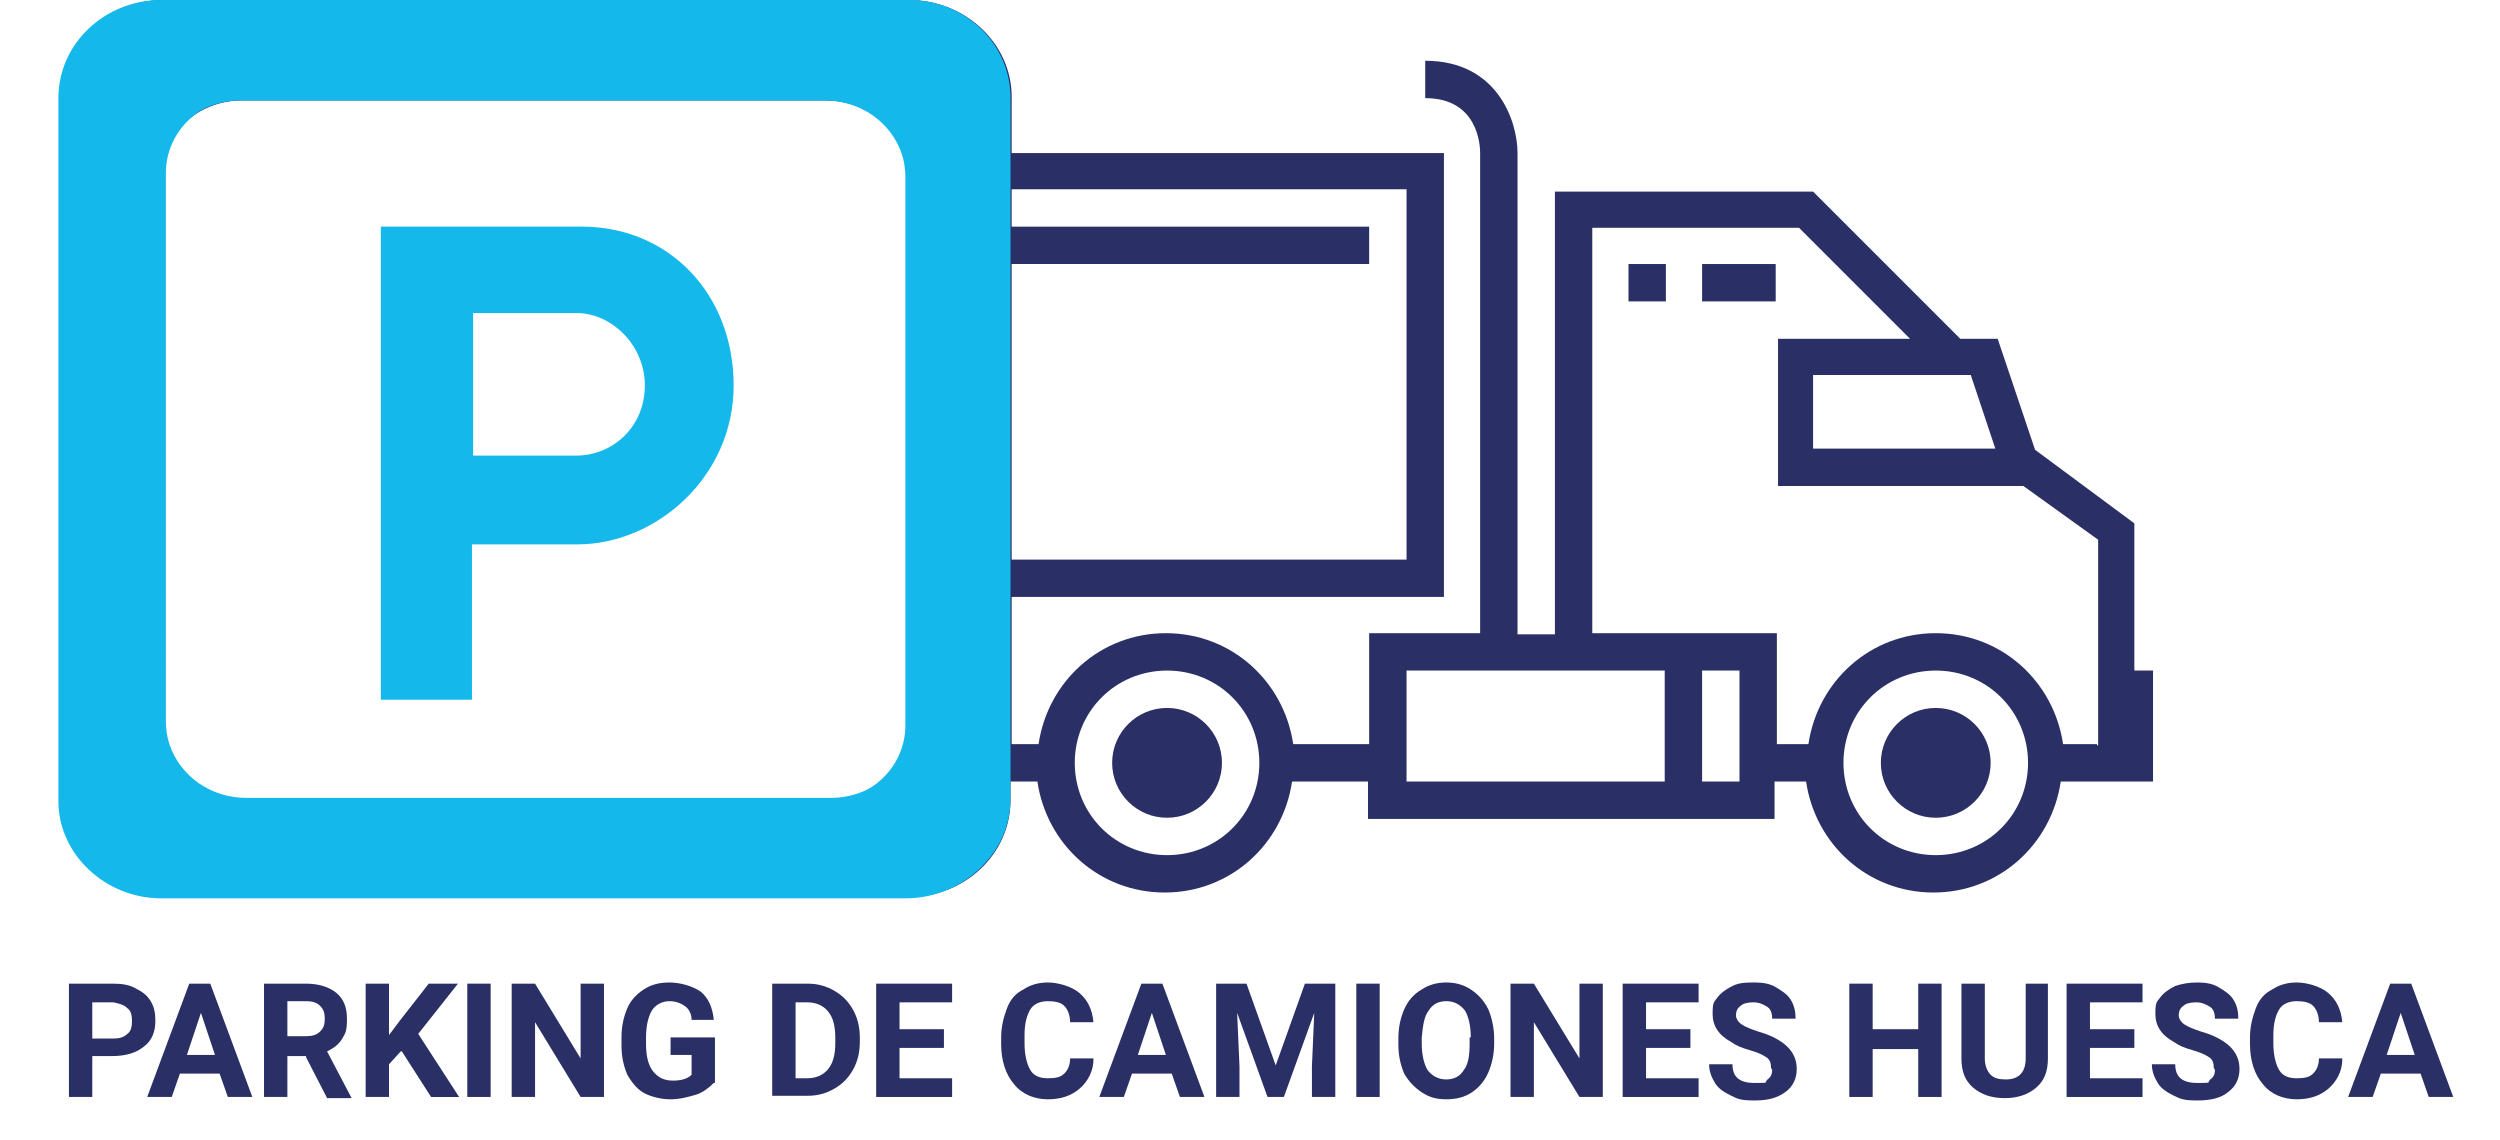 <?xml version="1.0" encoding="UTF-8"?>
<svg id="Capa_1" data-name="Capa 1" xmlns="http://www.w3.org/2000/svg" version="1.1" viewBox="0 0 214 97.6">
  <defs>
    <style>
      .cls-1 {
        isolation: isolate;
      }

      .cls-2 {
        fill: #14b8ea;
      }

      .cls-2, .cls-3 {
        stroke-width: 0px;
      }

      .cls-3 {
        fill: #2a2f65;
      }
    </style>
  </defs>
  <rect class="cls-3" x="145.7" y="22.6" width="6.3" height="3.2"/>
  <rect class="cls-3" x="139.4" y="22.6" width="3.2" height="3.2"/>
  <path class="cls-3" d="M182.7,57.4v-12.6l-8.5-6.3-3.2-9.5h-3.2l-12.6-12.6h-22.1v37.9h-3.2V13.1c0-2.7-1.7-7.9-7.9-7.9v3.2c4.5,0,4.7,4,4.7,4.7v41.1h-9.5v9.5h-6.5c-.8-5.4-5.3-9.5-10.9-9.5s-10.1,4.1-10.9,9.5h-2.3v-12.6h37V13.1h-37v-4.8c0-4.6-4-8.3-8.8-8.3H14.1C9.2,0,5.2,3.7,5.2,8.3v60.2c0,4.6,4,8.3,8.8,8.3h63.7c4.9,0,8.8-3.7,8.8-8.3v-1.6h2.3c.8,5.4,5.3,9.5,10.9,9.5s10.1-4.1,10.9-9.5h6.5v3.2h34.8v-3.2h2.7c.8,5.4,5.3,9.5,10.9,9.5s10.1-4.1,10.9-9.5h7.9v-9.5h-1.9.3ZM13.8,15.1c0-3.6,3.1-6.5,6.9-6.5h50c3.1,0,5.7,1.9,6.6,4.6.2.6.3,1.3.3,1.9v47h0c0,3.5-2.9,6.3-6.6,6.5H20.8c-3.8,0-6.9-2.9-6.9-6.5V15.1h0ZM120.4,16.3v31.6h-33.8v-25.3h30.6v-3.2h-30.6v-3.2h33.8,0ZM99.9,73.2c-4.4,0-7.9-3.5-7.9-7.9s3.5-7.9,7.9-7.9,7.9,3.5,7.9,7.9-3.5,7.9-7.9,7.9ZM168.7,32.1l2.1,6.3h-15.6v-6.3h13.5ZM142.5,66.9h-22.1v-9.5h22.1v9.5h0ZM148.9,66.9h-3.2v-9.5h3.2v9.5ZM165.7,73.2c-4.4,0-7.9-3.5-7.9-7.9s3.5-7.9,7.9-7.9,7.9,3.5,7.9,7.9-3.5,7.9-7.9,7.9ZM179.5,63.7h-2.9c-.8-5.4-5.3-9.5-10.9-9.5s-10.1,4.1-10.9,9.5h-2.7v-9.5h-15.8V19.5h17.7l9.5,9.5h-11.3v12.6h21l6.4,4.6v17.6h-.1Z"/>
  <circle class="cls-3" cx="99.9" cy="65.3" r="4.7"/>
  <circle class="cls-3" cx="165.7" cy="65.3" r="4.7"/>
  <path class="cls-2" d="M40.4,46.6h9c6.8,0,13.4-5.8,13.4-13.6s-5.5-13.6-13-13.6h-17.2v40.5h7.8v-13.3ZM40.5,26.8h8.9c2.9,0,5.8,2.7,5.8,6.2s-2.7,6-5.9,6h-8.8v-12.3h0Z"/>
  <path class="cls-2" d="M83.1,71.8c.2-2.8,1.2-5.4,1.8-8.1.7-3.1,0-6-.7-9.1-1.1-4.8-.6-8.5.5-13.2,2.6-10.9-1.8-21.9-1.9-32.8,0-2,1.7-2.8,3.2-2.5-1-3.5-4.4-6.1-8.4-6.1H13.8C9,0,5,3.7,5,8.4v60.2c0,4.5,4,8.3,8.8,8.3h63.7c2.6,0,5-1.1,6.6-2.8-.7-.4-1.2-1.1-1.1-2.2h0ZM77.5,62.1h0c0,3.5-2.9,6.3-6.6,6.5H20.6c-3.8,0-6.9-2.9-6.9-6.5V15.1c0-3.6,3.1-6.5,6.9-6.5h50c3.1,0,5.7,1.9,6.6,4.6.2.6.3,1.3.3,1.9v47Z"/>
  <path class="cls-2" d="M192.3,51.2"/>
  <path class="cls-2" d="M77.8,0H14C9.5,0,5.8,3.2,5.3,7.3c.4.3.6.7.8,1.3,1.2,5,.4,10,.6,15,.2,5.6,1.1,11.2,1,16.8v.5c.2,1.1.4,2.3.4,3.4.2,4.4-.5,8.7-.7,13.1,0,2.9.9,6.4-.3,9.1-.4.9-1.2,1.4-1.9,1.9,0,4.6,4,8.3,8.8,8.3h63.7c4.9,0,8.8-3.7,8.8-8.3V8.4c0-4.7-3.9-8.4-8.7-8.4ZM78,61.8c0,3.6-3.1,6.5-6.9,6.5H21.1c-3.1,0-5.7-1.9-6.6-4.6-.2-.6-.3-1.3-.3-1.9V14.8h0c0-3.5,2.9-6.3,6.6-6.5h50.4c3.8,0,6.9,2.9,6.9,6.5v47h0Z"/>
  <g class="cls-1">
    <g class="cls-1">
      <path class="cls-3" d="M7.9,90.5v3.4h-2v-9.7h3.8c.7,0,1.4.1,1.9.4.6.3,1,.6,1.3,1.1.3.5.4,1,.4,1.7,0,.9-.3,1.7-1,2.2-.6.5-1.5.8-2.7.8h-1.7ZM7.9,88.9h1.8c.5,0,.9-.1,1.2-.4.3-.2.4-.6.4-1.1s-.1-.9-.4-1.1c-.3-.3-.7-.4-1.2-.5h-1.8v3Z"/>
      <path class="cls-3" d="M18.9,91.9h-3.5l-.7,2h-2.1l3.6-9.7h1.8l3.6,9.7h-2.1l-.7-2ZM16,90.3h2.4l-1.2-3.6-1.2,3.6Z"/>
      <path class="cls-3" d="M26.2,90.4h-1.6v3.5h-2v-9.7h3.6c1.1,0,2,.3,2.6.8.6.5.9,1.2.9,2.2s-.1,1.2-.4,1.7-.7.8-1.3,1.1l2.1,4h0c0,0-2.1,0-2.1,0l-1.8-3.5ZM24.6,88.7h1.6c.5,0,.9-.1,1.2-.4.3-.3.4-.6.4-1.1s-.1-.8-.4-1.1c-.3-.3-.7-.4-1.2-.4h-1.6v2.9Z"/>
      <path class="cls-3" d="M34.3,90l-1,1.1v2.8h-2v-9.7h2v4.4l.9-1.2,2.5-3.2h2.5l-3.4,4.3,3.5,5.4h-2.4l-2.5-3.9Z"/>
      <path class="cls-3" d="M42,93.9h-2v-9.7h2v9.7Z"/>
      <path class="cls-3" d="M51.7,93.9h-2l-3.9-6.4v6.4h-2v-9.7h2l3.9,6.4v-6.4h2v9.7Z"/>
      <path class="cls-3" d="M61.1,92.7c-.4.4-.9.8-1.5,1-.7.2-1.4.4-2.2.4s-1.6-.2-2.2-.5-1.1-.9-1.5-1.6c-.3-.7-.5-1.5-.5-2.5v-.7c0-1,.2-1.8.5-2.5s.8-1.2,1.4-1.6,1.3-.6,2.2-.6,2,.3,2.7.8c.6.5,1,1.3,1.1,2.4h-1.9c0-.6-.3-1-.6-1.2s-.7-.4-1.3-.4-1.2.3-1.5.8-.5,1.3-.5,2.3v.6c0,1,.2,1.8.6,2.3.4.5.9.8,1.7.8s1.3-.2,1.6-.5v-1.7h-1.8v-1.5h3.8v3.9Z"/>
      <path class="cls-3" d="M66.1,93.9v-9.7h3c.9,0,1.6.2,2.3.6.7.4,1.2.9,1.6,1.6.4.7.6,1.5.6,2.4v.4c0,.9-.2,1.7-.6,2.4-.4.7-.9,1.2-1.6,1.6-.7.4-1.4.6-2.3.6h-3ZM68.1,85.8v6.5h1c.8,0,1.4-.3,1.8-.8.4-.5.6-1.2.6-2.2v-.5c0-1-.2-1.7-.6-2.2s-1-.8-1.8-.8h-1Z"/>
      <path class="cls-3" d="M80.8,89.7h-3.8v2.6h4.5v1.6h-6.5v-9.7h6.5v1.6h-4.5v2.3h3.8v1.6Z"/>
      <path class="cls-3" d="M93.6,90.7c0,1-.5,1.9-1.2,2.5s-1.6.9-2.7.9-2.2-.4-2.9-1.3c-.7-.8-1.1-2-1.1-3.4v-.6c0-.9.2-1.7.5-2.5s.8-1.3,1.4-1.6c.6-.4,1.3-.6,2.1-.6s2,.3,2.7.9,1.1,1.4,1.2,2.5h-2c0-.6-.2-1.1-.5-1.4s-.8-.4-1.4-.4-1.2.2-1.5.7c-.3.5-.5,1.2-.5,2.2v.7c0,1,.2,1.8.5,2.3.3.5.8.7,1.5.7s1.1-.1,1.4-.4.5-.7.5-1.3h2Z"/>
      <path class="cls-3" d="M100.4,91.9h-3.5l-.7,2h-2.1l3.6-9.7h1.8l3.6,9.7h-2.1l-.7-2ZM97.4,90.3h2.4l-1.2-3.6-1.2,3.6Z"/>
      <path class="cls-3" d="M106.7,84.2l2.5,7,2.5-7h2.6v9.7h-2v-2.6l.2-4.6-2.6,7.2h-1.4l-2.6-7.2.2,4.6v2.6h-2v-9.7h2.6Z"/>
      <path class="cls-3" d="M118.1,93.9h-2v-9.7h2v9.7Z"/>
      <path class="cls-3" d="M127.9,89.3c0,1-.2,1.8-.5,2.5-.3.7-.8,1.3-1.4,1.7-.6.4-1.3.6-2.2.6s-1.5-.2-2.1-.6c-.6-.4-1.1-.9-1.5-1.6-.3-.7-.5-1.5-.5-2.5v-.5c0-1,.2-1.8.5-2.5.3-.7.8-1.3,1.5-1.7.6-.4,1.3-.6,2.1-.6s1.5.2,2.1.6c.6.4,1.1.9,1.5,1.7.3.7.5,1.6.5,2.5v.4ZM125.9,88.8c0-1-.2-1.8-.5-2.3-.4-.5-.9-.8-1.6-.8s-1.2.3-1.5.8c-.4.5-.5,1.3-.6,2.3v.5c0,1,.2,1.8.5,2.3.4.5.9.8,1.6.8s1.2-.3,1.5-.8c.4-.5.5-1.3.5-2.3v-.5Z"/>
      <path class="cls-3" d="M137.2,93.9h-2l-3.9-6.4v6.4h-2v-9.7h2l3.9,6.4v-6.4h2v9.7Z"/>
      <path class="cls-3" d="M144.7,89.7h-3.8v2.6h4.5v1.6h-6.5v-9.7h6.5v1.6h-4.5v2.3h3.8v1.6Z"/>
      <path class="cls-3" d="M151.6,91.4c0-.4-.1-.7-.4-.9s-.7-.4-1.4-.6-1.2-.4-1.6-.7c-1.1-.6-1.6-1.4-1.6-2.4s.1-1,.4-1.4c.3-.4.7-.7,1.3-1s1.2-.3,1.9-.3,1.3.1,1.8.4c.5.3,1,.6,1.3,1.1s.4,1,.4,1.6h-2c0-.4-.1-.8-.4-1-.3-.2-.7-.4-1.2-.4s-.9.1-1.1.3c-.3.2-.4.5-.4.8s.2.6.5.8c.3.2.8.4,1.4.6,1.1.3,2,.8,2.5,1.3.5.5.8,1.1.8,1.9s-.3,1.5-1,2-1.5.7-2.6.7-1.4-.1-2-.4c-.6-.3-1.1-.6-1.4-1.1-.3-.5-.5-1-.5-1.6h2c0,1.1.6,1.6,1.9,1.6s.8,0,1.1-.3c.3-.2.4-.5.4-.8Z"/>
      <path class="cls-3" d="M166.2,93.9h-2v-4.1h-3.9v4.1h-2v-9.7h2v3.9h3.9v-3.9h2v9.7Z"/>
      <path class="cls-3" d="M175.3,84.2v6.4c0,1.1-.3,1.9-1,2.5s-1.6.9-2.7.9-2-.3-2.7-.9-1-1.4-1-2.5v-6.4h2v6.4c0,.6.2,1.1.5,1.4.3.3.7.4,1.3.4,1.1,0,1.7-.6,1.7-1.8v-6.4h2Z"/>
      <path class="cls-3" d="M182.7,89.7h-3.8v2.6h4.5v1.6h-6.5v-9.7h6.5v1.6h-4.5v2.3h3.8v1.6Z"/>
      <path class="cls-3" d="M189.5,91.4c0-.4-.1-.7-.4-.9s-.7-.4-1.4-.6c-.7-.2-1.2-.4-1.6-.7-1.1-.6-1.6-1.4-1.6-2.4s.1-1,.4-1.4c.3-.4.7-.7,1.3-1,.6-.2,1.2-.3,1.9-.3s1.3.1,1.8.4c.5.3,1,.6,1.3,1.1s.4,1,.4,1.6h-2c0-.4-.1-.8-.4-1-.3-.2-.7-.4-1.2-.4s-.9.1-1.1.3c-.3.2-.4.5-.4.8s.2.6.5.8c.3.2.8.4,1.4.6,1.1.3,2,.8,2.5,1.3.5.5.8,1.1.8,1.9s-.3,1.5-1,2c-.6.5-1.5.7-2.6.7s-1.4-.1-2-.4-1.1-.6-1.4-1.1c-.3-.5-.5-1-.5-1.6h2c0,1.1.6,1.6,1.9,1.6s.8,0,1.1-.3c.3-.2.4-.5.4-.8Z"/>
      <path class="cls-3" d="M200.5,90.7c0,1-.5,1.9-1.2,2.5-.7.6-1.6.9-2.7.9s-2.2-.4-2.9-1.3c-.7-.8-1.1-2-1.1-3.4v-.6c0-.9.2-1.7.5-2.5s.8-1.3,1.4-1.6c.6-.4,1.3-.6,2.1-.6s2,.3,2.7.9,1.1,1.4,1.2,2.5h-2c0-.6-.2-1.1-.5-1.4s-.8-.4-1.4-.4-1.2.2-1.5.7-.5,1.2-.5,2.2v.7c0,1,.2,1.8.5,2.3s.8.7,1.5.7,1.1-.1,1.4-.4c.3-.3.5-.7.5-1.3h2Z"/>
      <path class="cls-3" d="M207.3,91.9h-3.5l-.7,2h-2.1l3.6-9.7h1.8l3.6,9.7h-2.1l-.7-2ZM204.3,90.3h2.4l-1.2-3.6-1.2,3.6Z"/>
    </g>
  </g>
</svg>